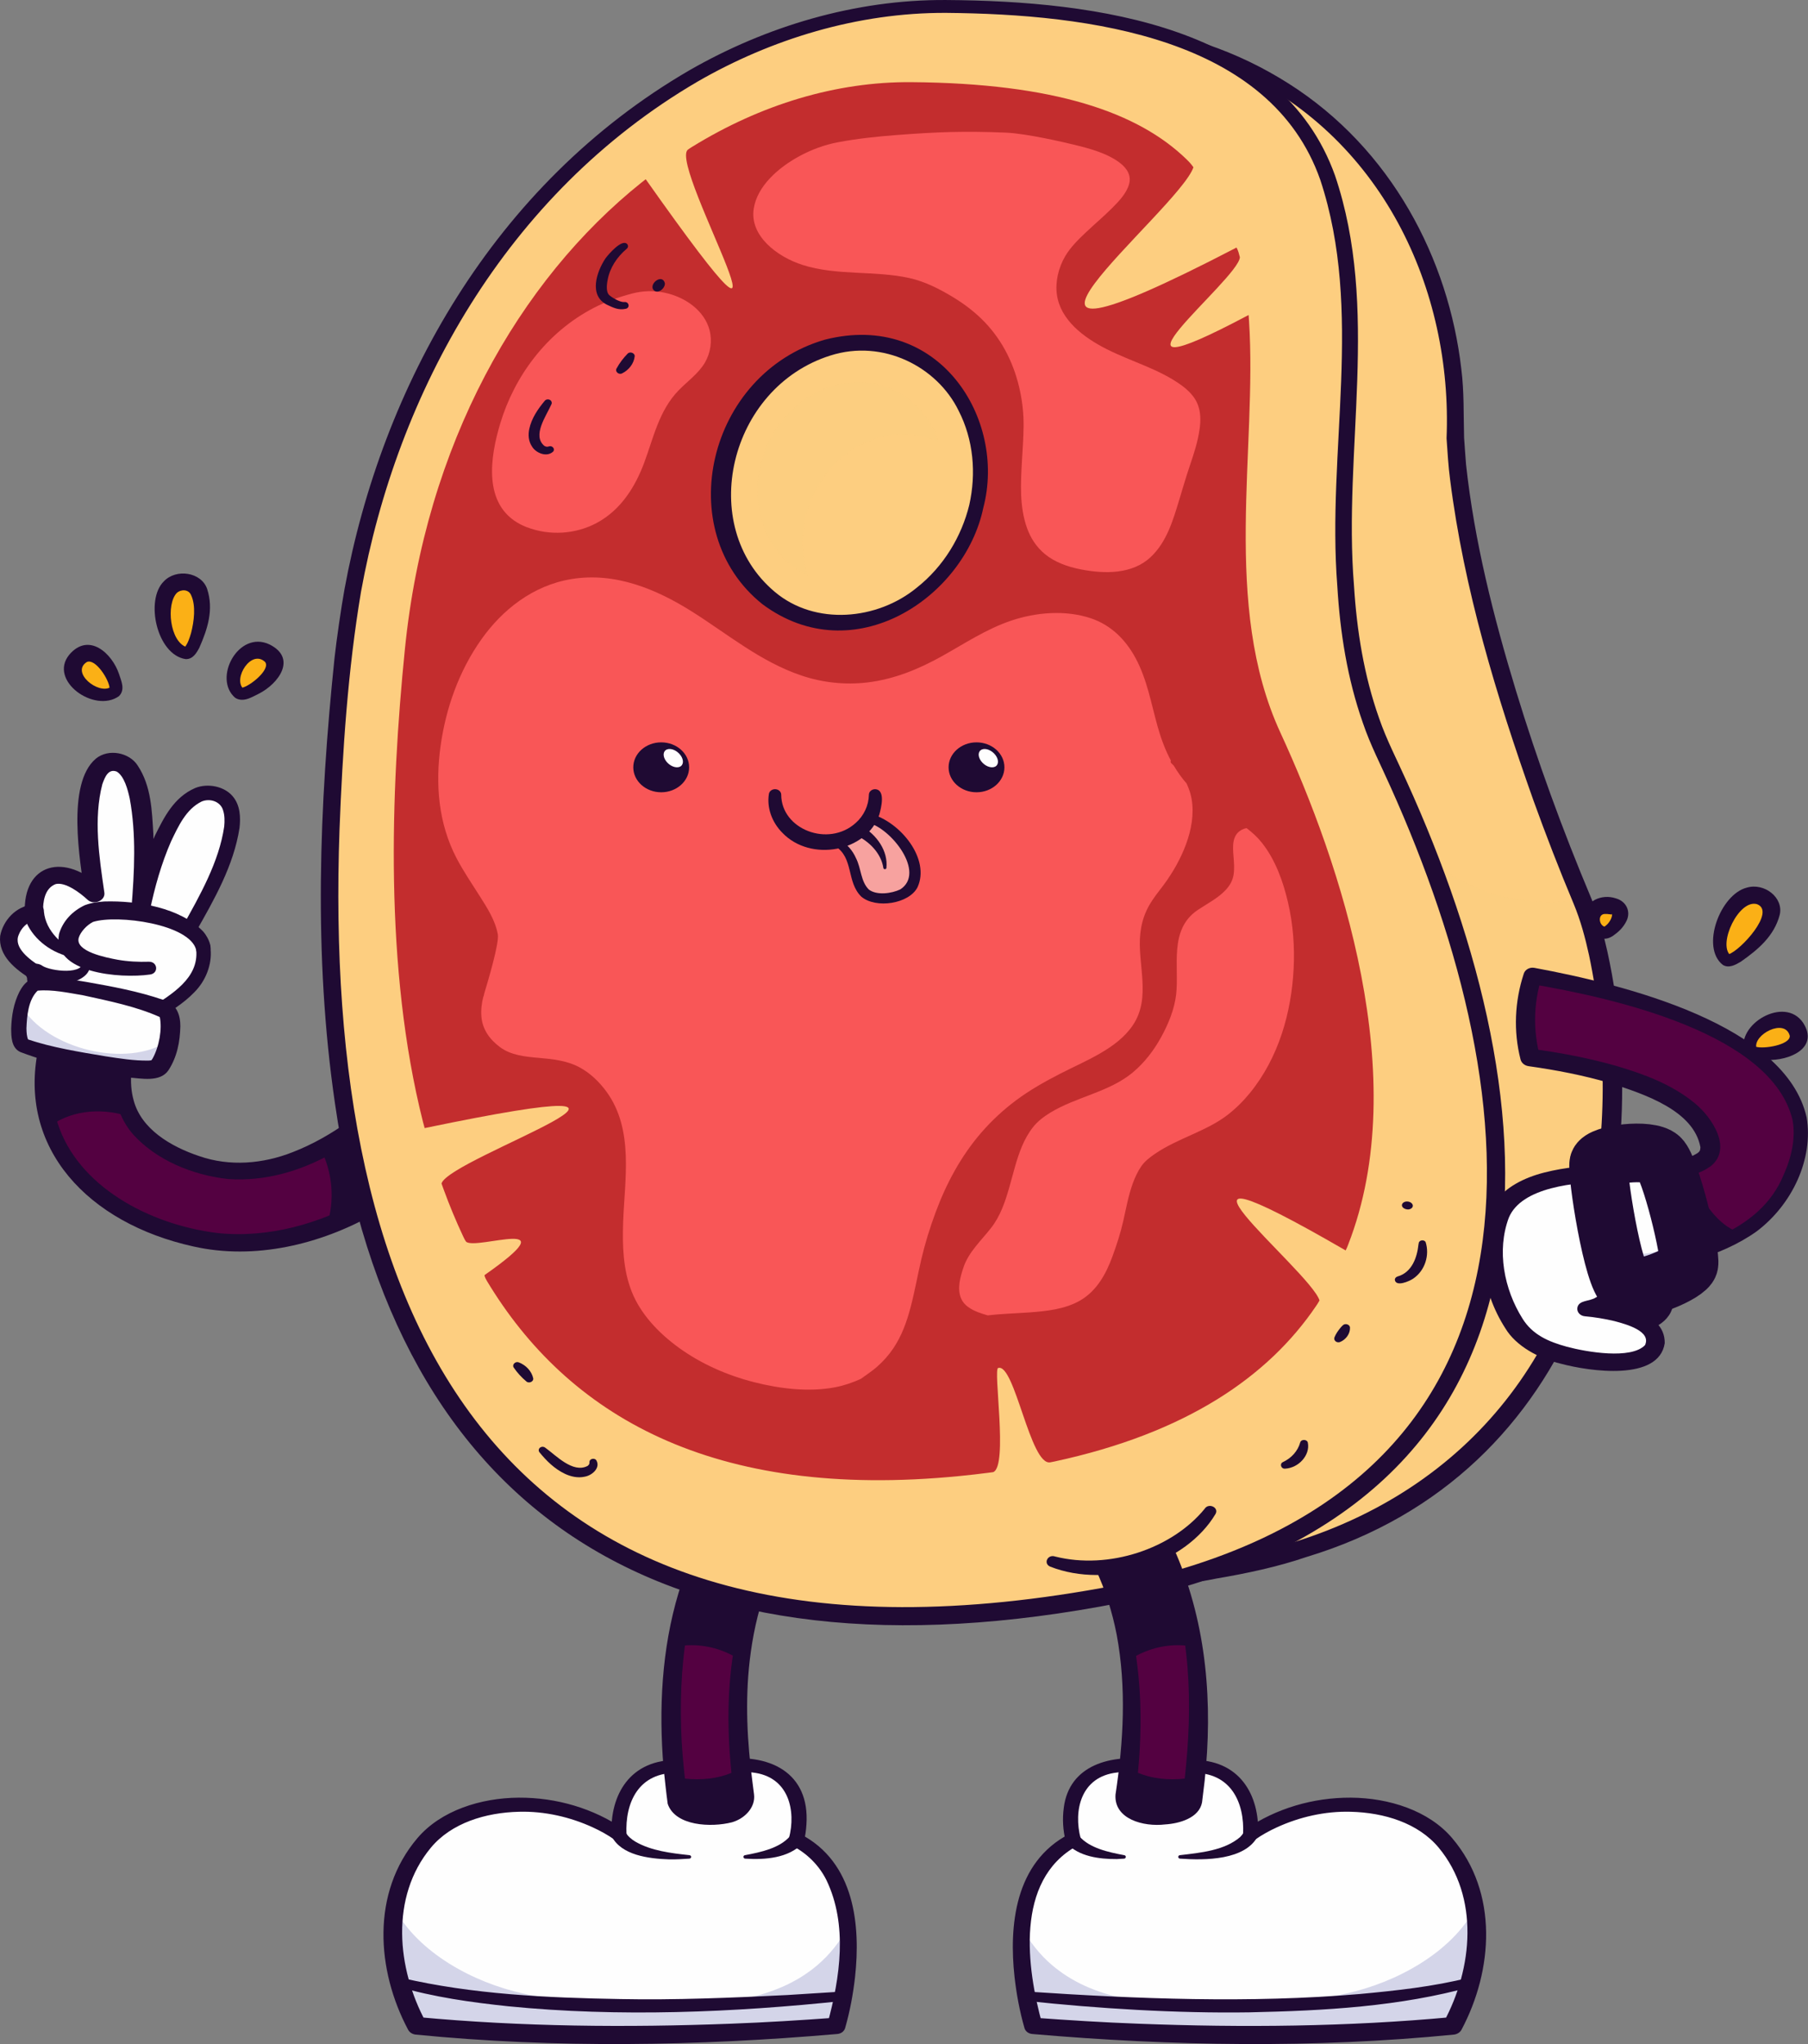 <svg width="115" height="130" viewBox="0 0 115 130" fill="none" xmlns="http://www.w3.org/2000/svg">
<rect x="0" y="0" width="115" height="130" fill="#808080" stroke="none"/>
<g id="OBJECTS">
<g id="Group">
<g id="Group_2">
<path id="Vector" d="M43.147 112.343C43.147 112.343 39.205 111.981 39.367 116.663C39.367 116.663 35.486 113.723 30.226 115.181C24.965 116.639 23.542 123.388 26.514 128.842C26.514 128.842 37.746 130.145 53.188 128.842C53.188 128.842 56.05 119.768 50.651 117.017C50.651 117.017 52.216 111.469 45.683 112.336L43.147 112.343Z" fill="#FEFEFE"/>
<path id="Vector_2" d="M51.988 124.983C49.742 126.894 46.762 127.392 43.775 127.528C40.332 127.685 36.678 127.528 33.33 126.797C30.028 126.076 26.604 124.158 25.105 121.396C24.742 123.75 25.194 126.423 26.512 128.842C26.512 128.842 37.745 130.145 53.186 128.842C53.186 128.842 54.165 125.731 53.894 122.6C53.428 123.485 52.794 124.298 51.988 124.983Z" fill="#D4D5E9"/>
<g id="Group_3">
<g id="Group_4">
<path id="Vector_3" d="M43.13 112.752C40.581 112.683 39.752 114.69 39.849 116.654C39.856 117.004 39.361 117.209 39.066 116.987C38.674 116.711 38.191 116.44 37.713 116.222C36.268 115.558 34.636 115.181 33.011 115.226C30.88 115.277 28.714 115.94 27.41 117.506C24.801 120.647 25.244 125.2 27.083 128.596L26.601 128.286C33.188 128.9 39.881 128.959 46.502 128.705C48.718 128.623 50.929 128.485 53.14 128.323L52.634 128.701C53.436 125.772 53.933 122.405 52.562 119.564C52.106 118.652 51.359 117.894 50.415 117.395C50.225 117.295 50.137 117.098 50.182 116.916C50.641 115.179 50.197 112.981 47.856 112.727C47.165 112.616 46.421 112.666 45.691 112.751L43.13 112.752ZM43.176 111.934L45.688 111.922L45.621 111.926C48.995 111.404 51.523 112.77 51.293 116.045C51.269 116.408 51.226 116.747 51.13 117.123L50.898 116.638C54.398 118.438 54.738 122.516 54.387 125.733C54.262 126.829 54.067 127.895 53.755 128.983C53.693 129.199 53.484 129.346 53.249 129.36C44.337 130.13 35.354 130.277 26.44 129.398C26.222 129.374 26.044 129.252 25.957 129.087C23.946 125.31 23.596 120.371 26.552 116.901C28.048 115.141 30.587 114.345 32.992 114.329C35.402 114.315 37.768 115.02 39.681 116.338L38.898 116.676C38.786 114.194 40.045 111.848 43.176 111.934Z" fill="#1F0A33"/>
</g>
</g>
<g id="Group_5">
<path id="Vector_4" d="M50.423 94.032C49.935 93.6 48.416 93.241 47.812 93.885C45.062 96.819 41.451 103.016 43.105 114.563C43.135 114.776 43.483 115.48 45.394 115.48C47.305 115.48 47.369 114.372 47.347 114.221C45.8 103.686 48.983 98.486 51.083 96.285C51.387 95.967 51.432 94.926 50.423 94.032Z" fill="#540141"/>
</g>
<g id="Group_6">
<path id="Vector_5" d="M43.988 104.633C43.639 104.633 43.298 104.666 42.969 104.727C43.752 99.251 45.966 95.841 47.799 93.886C48.404 93.241 49.922 93.6 50.41 94.032C51.42 94.926 51.375 95.967 51.07 96.286C49.649 97.775 47.734 100.642 47.122 105.603C46.234 105 45.141 104.633 43.988 104.633Z" fill="#1F0A33"/>
</g>
<g id="Group_7">
<path id="Vector_6" d="M46.804 97.308C46.369 97.201 45.9 97.159 45.422 97.17C46.193 95.788 47.032 94.708 47.804 93.885C48.408 93.241 49.926 93.6 50.415 94.032C51.424 94.926 51.379 95.967 51.075 96.286C50.52 96.868 49.889 97.662 49.29 98.706C48.696 98.066 47.877 97.572 46.804 97.308Z" fill="#1F0A33"/>
</g>
<g id="Group_8">
<path id="Vector_7" d="M47.114 112.461C46.372 112.895 45.446 113.161 44.328 113.161C43.809 113.161 43.336 113.099 42.898 112.996C42.953 113.508 43.015 114.028 43.091 114.563C43.122 114.776 43.47 115.48 45.381 115.48C47.291 115.48 47.356 114.372 47.333 114.221C47.245 113.616 47.173 113.031 47.114 112.461Z" fill="#1F0A33"/>
</g>
<g id="Group_9">
<g id="Group_10">
<path id="Vector_8" d="M50.09 94.323C49.644 93.998 48.614 93.75 48.155 94.161C47.296 95.099 46.561 96.125 45.949 97.209C43.621 101.372 43.126 106.157 43.358 110.756C43.425 111.903 43.576 113.336 43.733 114.469C44.154 115.028 46.655 115.162 46.705 114.269C46.312 111.367 46.174 108.432 46.581 105.516C47.044 102.218 48.153 98.845 50.533 96.214L50.677 96.056L50.713 96.016L50.718 96.008C50.973 95.462 50.569 94.748 50.09 94.323ZM50.735 93.742C51.501 94.42 52.137 95.627 51.427 96.56C51.287 96.721 51.134 96.879 51 97.042C48.945 99.518 48.038 102.584 47.684 105.627C47.39 108.187 47.522 110.792 47.863 113.351L47.961 114.122C48.065 114.955 47.359 115.671 46.552 115.897C45.239 116.232 42.949 116.142 42.47 114.721C42.364 113.942 42.286 113.175 42.203 112.396C41.898 108.695 42.081 104.903 43.16 101.302C43.969 98.592 45.301 95.968 47.294 93.781C48.106 92.768 49.785 93.028 50.735 93.742Z" fill="#1F0A33"/>
</g>
</g>
<g id="Group_11">
<path id="Vector_9" d="M39.813 116.552C39.901 116.756 40.171 116.987 40.42 117.13C41.417 117.708 42.676 117.86 43.847 117.986C43.918 117.991 43.97 118.047 43.962 118.11C43.954 118.164 43.906 118.204 43.847 118.208C43.467 118.235 42.952 118.264 42.576 118.255C41.257 118.21 39.514 117.996 38.9 116.774C38.748 116.236 39.639 116.018 39.813 116.552Z" fill="#1F0A33"/>
</g>
<g id="Group_12">
<path id="Vector_10" d="M51.04 117.243C50.163 118.17 48.666 118.292 47.403 118.208C47.258 118.202 47.248 118.002 47.392 117.986C48.409 117.795 49.582 117.542 50.24 116.791C50.58 116.327 51.363 116.767 51.04 117.243Z" fill="#1F0A33"/>
</g>
<g id="Group_13">
<path id="Vector_11" d="M25.514 125.783C30.037 126.84 34.802 127.059 39.469 127.138C42.873 127.209 46.651 127.054 50.071 126.882L53.603 126.659C53.789 126.644 53.954 126.768 53.967 126.934C53.979 127.094 53.848 127.233 53.671 127.251C46.646 127.997 39.366 128.296 32.329 127.597C29.958 127.346 27.612 127.019 25.292 126.343C25.117 126.292 25.022 126.125 25.079 125.969C25.138 125.807 25.337 125.724 25.514 125.783Z" fill="#1F0A33"/>
</g>
</g>
<g id="Group_14">
<g id="Group_15">
<g id="Group_16">
<path id="Vector_12" d="M3.643 64.459C3.44 64.879 1.709 68.677 3.552 72.584C4.763 75.155 7.176 77.072 10.724 78.284C21.746 82.047 30.807 70.67 31.231 70.154C31.231 70.154 32.23 69.243 30.164 67.833C28.099 66.423 27.136 67.462 27.136 67.462C27.055 67.56 19.946 76.569 12.537 74.039C10.351 73.293 8.909 72.22 8.25 70.851C7.207 68.684 8.304 66.273 8.315 66.249L3.643 64.459Z" fill="#540141"/>
</g>
<g id="Group_17">
<path id="Vector_13" d="M30.174 67.834C28.108 66.424 27.145 67.462 27.145 67.462C27.094 67.524 24.301 71.061 20.406 73.092C21.166 74.6 21.301 76.334 20.787 77.988C26.805 75.707 30.957 70.499 31.24 70.154C31.24 70.154 32.239 69.244 30.174 67.834Z" fill="#1F0A33"/>
</g>
<g id="Group_18">
<path id="Vector_14" d="M8.26 70.851C8.296 70.926 8.344 70.997 8.385 71.07C6.687 70.458 4.704 70.521 3.18 71.613C2.004 68.069 3.466 64.844 3.652 64.459L8.324 66.249C8.314 66.273 7.217 68.684 8.26 70.851Z" fill="#1F0A33"/>
</g>
<g id="Group_19">
<g id="Group_20">
<g id="Group_21">
<path id="Vector_15" d="M3.813 64.839C3.863 64.842 3.92 64.825 3.959 64.796C3.998 64.774 4.027 64.704 4.005 64.751L3.949 64.885C3.129 66.972 2.94 69.315 3.668 71.44C4.942 75.414 9.436 77.882 13.836 78.42C17.087 78.759 20.334 77.821 23.07 76.278C26.075 74.593 28.648 72.281 30.769 69.748C31.097 69.019 29.566 68.088 28.861 67.801C28.442 67.643 27.905 67.579 27.603 67.857C27.153 68.403 26.682 68.914 26.188 69.414C23.219 72.35 19.262 75.287 14.543 74.989C12.234 74.739 9.954 73.785 8.465 72.145C6.967 70.419 7.02 68.046 7.85 66.076L8.117 66.662C6.674 66.1 5.278 65.488 3.813 64.839ZM3.474 64.079C5.124 64.623 6.842 65.205 8.514 65.835C8.758 65.927 8.878 66.173 8.792 66.394C8.344 67.513 8.179 68.832 8.5 69.976C8.977 71.788 10.822 72.91 12.683 73.531C14.611 74.199 16.722 74.024 18.615 73.276C21.163 72.288 23.357 70.564 25.237 68.666C25.706 68.189 26.16 67.692 26.573 67.187C26.775 66.934 27.005 66.816 27.24 66.709C28.773 66.118 30.313 67.074 31.344 68.016C32.165 68.736 32.365 69.888 31.754 70.497C29.553 73.15 26.878 75.481 23.739 77.243C20.383 79.13 16.217 80.161 12.294 79.272C5.604 77.791 1.115 73.03 2.433 66.709C2.59 65.938 2.827 65.174 3.153 64.447C3.182 64.368 3.345 64.132 3.474 64.079Z" fill="#1F0A33"/>
</g>
</g>
</g>
</g>
<g id="Group_22">
<path id="Vector_16" d="M12.942 60.391C12.906 59.895 12.547 59.485 12.006 59.152C13.622 56.398 16.161 51.398 13.85 50.541C10.63 49.347 9.136 57.145 9.136 57.145C9.136 57.145 10.014 48.464 7.237 48.449C4.459 48.434 6.02 56.833 6.02 56.833C6.02 56.833 4.356 55.208 3.175 55.778C1.995 56.348 2.161 58.042 2.161 58.042C2.161 58.042 1.078 58.087 0.619 59.39C0.161 60.694 2.289 61.876 2.289 61.876C2.117 62.566 2.644 63.187 2.644 63.187L9.731 64.322L9.747 64.512C11.13 63.584 13.099 62.578 12.942 60.391Z" fill="#FEFEFE"/>
<g id="Group_23">
<path id="Vector_17" d="M12.482 60.417C12.463 60.075 12.162 59.747 11.741 59.493C11.544 59.374 11.483 59.142 11.593 58.959C12.728 56.929 13.93 54.815 14.261 52.567C14.296 52.211 14.29 51.855 14.198 51.563C14.052 50.988 13.378 50.75 12.835 50.971C11.828 51.458 11.339 52.559 10.881 53.509C10.268 54.913 9.84 56.425 9.532 57.914C9.386 58.569 8.299 58.429 8.361 57.769C8.547 55.46 8.675 53.068 8.251 50.786C8.128 50.221 7.907 49.369 7.428 49.073C6.894 48.868 6.674 49.409 6.508 49.879C5.94 52.075 6.308 54.503 6.634 56.742C6.736 57.277 5.957 57.605 5.556 57.211C5.095 56.785 4.177 56.085 3.546 56.225C2.827 56.495 2.727 57.371 2.738 57.997L2.185 58.562C1.717 58.63 1.347 59.037 1.19 59.454C0.839 60.273 1.895 61.038 2.58 61.478C2.99 61.713 2.697 62.094 2.824 62.441C2.861 62.592 2.968 62.789 3.057 62.906L2.733 62.729L6.271 63.322L9.812 63.902C10.031 63.936 10.189 64.1 10.204 64.29L10.219 64.48L9.458 64.171C10.962 63.218 12.647 62.209 12.482 60.417ZM13.396 60.365C13.49 61.337 13.091 62.372 12.369 63.098C11.668 63.834 10.794 64.338 10.03 64.853C9.742 65.058 9.286 64.871 9.268 64.546C9.269 64.547 9.251 64.354 9.252 64.354L9.644 64.742C7.874 64.459 4.315 63.915 2.543 63.645C2.232 63.6 2.096 63.289 1.972 63.087C1.757 62.681 1.657 62.238 1.764 61.773L2.003 62.282C0.976 61.657 -0.121 60.781 0.011 59.523C0.19 58.567 0.986 57.625 2.131 57.523L1.578 58.088C1.443 54.887 4.134 54.189 6.478 56.456L5.4 56.925C5.086 54.775 4.209 49.846 6.096 48.25C6.906 47.584 8.237 47.865 8.756 48.685C9.629 49.997 9.663 51.579 9.754 53.037C9.809 54.663 9.712 56.261 9.537 57.876L8.366 57.73C8.721 56.157 9.178 54.635 9.858 53.138C10.422 52.012 11.045 50.707 12.42 50.115C13.222 49.793 14.275 50.009 14.805 50.647C15.292 51.223 15.308 52.008 15.235 52.652C14.865 55.059 13.617 57.225 12.413 59.344L12.266 58.811C12.834 59.155 13.358 59.7 13.396 60.365Z" fill="#1F0A33"/>
</g>
<g id="Group_24">
<path id="Vector_18" d="M12.479 60.417C12.08 58.767 7.462 58.148 5.92 58.632C5.513 58.837 5.114 59.275 5.005 59.651C4.781 60.517 6.743 60.901 7.477 61.037C8.125 61.153 8.825 61.186 9.465 61.165C10.03 61.151 10.109 61.893 9.554 61.977C7.637 62.256 3.285 61.885 3.754 59.402C3.997 58.582 4.594 57.947 5.397 57.568C5.853 57.4 6.245 57.363 6.636 57.333C8.767 57.27 11.48 57.732 12.932 59.252C13.248 59.6 13.792 60.684 12.942 60.781C12.703 60.785 12.505 60.624 12.479 60.417Z" fill="#1F0A33"/>
</g>
<path id="Vector_19" d="M2.134 62.665C1.206 63.215 0.951 66.002 1.41 66.434C1.869 66.866 9.388 68.508 10.038 67.898C10.687 67.287 11.162 64.843 10.573 64.297C9.984 63.751 2.993 62.155 2.134 62.665Z" fill="#FEFEFE"/>
<path id="Vector_20" d="M1.375 63.99C1.115 64.978 1.124 66.164 1.41 66.434C1.869 66.867 9.387 68.509 10.037 67.898C10.348 67.606 10.618 66.894 10.751 66.172C8.072 68.005 2.94 66.691 1.375 63.99Z" fill="#D4D5E9"/>
<g id="Group_25">
<path id="Vector_21" d="M2.394 63.005C1.791 63.59 1.713 64.625 1.682 65.406C1.688 65.671 1.702 65.92 1.795 66.128C1.801 66.143 1.8 66.122 1.796 66.124C1.792 66.123 1.786 66.121 1.771 66.103C3.27 66.614 5.084 66.909 6.719 67.181C7.62 67.318 8.529 67.467 9.435 67.451C9.541 67.453 9.669 67.421 9.674 67.428C9.635 67.438 9.59 67.475 9.576 67.496C9.615 67.457 9.675 67.37 9.706 67.322C10.129 66.562 10.323 65.428 10.163 64.683C8.674 64.012 6.927 63.66 5.297 63.302C4.351 63.144 3.323 62.917 2.394 63.005ZM1.889 62.323C2.209 62.149 2.61 62.15 2.964 62.153C3.821 62.181 4.658 62.311 5.49 62.45C7.158 62.745 8.778 63.041 10.385 63.591C11.263 63.833 11.473 64.588 11.471 65.269C11.448 66.249 11.269 67.215 10.714 68.069C10.179 68.852 8.988 68.583 8.152 68.525C5.804 68.194 3.489 67.743 1.294 66.908C0.703 66.638 0.716 65.889 0.711 65.404C0.737 64.601 0.864 63.819 1.235 63.076C1.379 62.823 1.527 62.551 1.889 62.323Z" fill="#1F0A33"/>
</g>
<g id="Group_26">
<path id="Vector_22" d="M2.795 57.986C2.911 59.212 3.957 60.186 5.174 60.695C5.257 60.734 5.29 60.826 5.246 60.901C5.21 60.963 5.133 60.994 5.059 60.98C4.669 60.913 4.272 60.837 3.905 60.687C2.697 60.235 1.716 59.23 1.491 58.053C1.373 57.204 2.802 57.128 2.795 57.986Z" fill="#1F0A33"/>
</g>
<g id="Group_27">
<path id="Vector_23" d="M2.694 61.423C3.202 61.765 5.454 62.048 5.271 61.061C5.254 60.974 5.321 60.891 5.419 60.88C5.494 60.872 5.563 60.908 5.595 60.965C5.679 61.118 5.742 61.304 5.717 61.512C5.625 62.119 4.866 62.424 4.317 62.545C3.476 62.688 2.666 62.766 1.878 62.33C1.221 61.84 2.018 60.954 2.694 61.423Z" fill="#1F0A33"/>
</g>
</g>
</g>
<g id="Group_28">
<path id="Vector_24" d="M74.748 2.633C88.109 6.198 92.676 18.213 92.551 26.363C92.431 34.212 96.547 47.575 100.676 57.336C103.712 64.515 107.01 95.578 76.325 99.992C45.639 104.407 74.748 2.633 74.748 2.633Z" fill="#FDCE80"/>
<path id="Vector_25" opacity="0.5" d="M100.676 57.336C100.661 57.301 100.646 57.264 100.631 57.228C98.922 57.473 97.132 57.4 95.62 57.028C93.049 56.395 89.988 54.532 88.78 52.327C88.334 51.511 87.888 50.693 87.448 49.872H64.477C60.581 75.796 60.345 102.291 76.325 99.992C107.01 95.578 103.712 64.515 100.676 57.336Z" fill="#FDCE80"/>
<g id="Group_29">
<g id="Group_30">
<path id="Vector_26" d="M74.514 2.277C75.212 2.345 76.131 2.579 76.743 2.816C78.6 3.441 80.359 4.293 81.975 5.321C88.501 9.466 92.142 16.469 92.948 23.464C93.133 24.901 93.086 26.4 93.125 27.834C93.149 28.267 93.221 29.114 93.25 29.545C93.778 34.412 94.991 39.215 96.426 43.934C97.783 48.389 99.388 52.788 101.205 57.109C101.68 58.242 101.99 59.392 102.246 60.546C105.466 75.289 100.676 93.722 83.084 99.028C81.29 99.644 79.246 100.078 77.355 100.396C72.075 101.518 67.855 99.57 65.399 95.314C61.448 88.142 61.575 78.979 61.729 71.146C62.81 49.094 67.71 27.344 73.355 5.911L73.82 4.221L74.056 3.377L74.175 2.954C74.228 2.718 74.35 2.454 74.514 2.277ZM74.965 2.989C75.024 3.033 75.068 3.029 75.1 3.025C75.103 3.02 75.101 3.025 75.095 3.049L75.066 3.154L74.95 3.575C73.827 7.716 72.704 12.116 71.713 16.274C68.5 29.856 65.707 43.55 64.045 57.353C63.014 66.512 62.272 75.821 63.485 84.978C64.436 91.755 67.275 101.424 77.12 99.262C90.051 97.301 98.505 89.199 100.986 77.817C102.239 72.223 102.252 66.367 101.074 60.755C100.83 59.637 100.53 58.525 100.096 57.484C99.18 55.306 98.331 53.107 97.532 50.894C95.171 44.239 93.115 37.462 92.236 30.505C92.128 29.729 92.063 28.654 92.01 27.873C92.398 18.513 87.986 8.537 78.156 4.268C77.579 4.031 77.006 3.784 76.409 3.589L75.599 3.311C75.391 3.234 75.2 3.119 74.965 2.989Z" fill="#1F0A33"/>
</g>
</g>
<path id="Vector_27" d="M60.166 0.409C42.398 0.277 24.409 16.875 21.808 41.948C19.208 67.021 20.051 106.663 63.844 102.469C106.313 98.401 95.831 64.217 88.112 48.038C78.943 28.819 100.102 0.707 60.166 0.409Z" fill="#FDCE80"/>
<g id="Group_31">
<path id="Vector_28" d="M60.162 0.819C54.553 0.797 49.059 2.485 44.372 5.189C32.133 12.341 25.244 25.015 22.961 37.646C22.128 42.607 21.788 47.747 21.596 52.75C20.497 83.455 31.049 108.473 71.009 100.82C100.125 94.858 97.431 70.015 88.456 50.065C87.857 48.712 87.16 47.374 86.687 45.975C85.694 43.153 85.238 40.218 85.063 37.299C84.38 28.643 86.751 19.823 83.978 11.438C80.809 2.408 69.37 0.898 60.162 0.819ZM60.169 0.001C69.85 0.059 81.53 1.705 84.914 11.158C87.782 19.637 85.419 28.637 86.122 37.245C86.301 40.112 86.758 42.968 87.721 45.683C88.194 47.062 88.877 48.358 89.474 49.699C98.846 70.293 101.195 95.7 71.301 101.928C42.304 107.605 25.075 96.345 21.305 70.169C19.931 60.762 20.303 51.251 21.279 41.838C21.397 40.752 21.712 38.57 21.909 37.493C24.267 24.628 31.353 11.728 43.856 4.468C48.7 1.688 54.38 -0.037 60.169 0.001Z" fill="#1F0A33"/>
</g>
<path id="Vector_29" d="M57.969 5.225C53.194 5.188 48.399 6.64 44.015 9.344C43.924 9.4 43.833 9.458 43.744 9.525C42.511 10.606 52.474 27.54 41.072 11.4C40.984 11.466 40.897 11.534 40.811 11.603C33.026 17.821 27.062 28.238 25.752 41.305C24.845 50.347 24.437 61.571 26.902 71.344C26.936 71.478 26.97 71.612 27.01 71.745C46.737 67.652 28.556 73.61 28.083 75.27C28.129 75.398 28.174 75.525 28.22 75.652C28.591 76.666 29.001 77.656 29.453 78.618C29.511 78.741 29.569 78.863 29.649 78.973C30.3 79.536 36.37 77.211 30.813 81.1C30.84 81.239 30.904 81.356 30.973 81.471C36.086 89.96 45.233 95.44 61.058 93.872C61.677 93.811 62.283 93.742 62.876 93.665C62.975 93.652 63.073 93.639 63.171 93.626C64.142 93.26 63.146 87.001 63.495 87.001C64.542 86.689 65.538 93.26 66.81 93.001C66.901 92.986 66.99 92.967 67.078 92.948C75.444 91.146 80.665 87.559 83.713 83.056C83.789 82.944 83.863 82.831 83.929 82.706C83.331 80.784 71.4 71.313 85.593 79.527C85.652 79.41 85.701 79.287 85.749 79.164C89.884 68.576 85.26 54.873 81.441 46.595C77.694 38.474 79.977 28.525 79.446 20.418C79.438 20.29 79.429 20.161 79.419 20.034C68.611 25.768 78.796 17.78 78.864 16.36C78.838 16.252 78.81 16.145 78.777 16.041C78.743 15.938 78.703 15.838 78.651 15.744C59.224 25.829 74.958 13.414 75.91 10.64C75.789 10.459 75.638 10.296 75.476 10.138C72.398 7.145 67.074 5.295 57.969 5.225Z" fill="#C32D2E"/>
<path id="Vector_30" d="M51.059 16.853C53.235 17.546 55.617 17.193 57.84 17.683C58.83 17.902 59.764 18.381 60.604 18.889C61.347 19.338 62.033 19.863 62.619 20.471C63.825 21.723 64.543 23.265 64.882 24.879C65.041 25.632 65.117 26.384 65.106 27.149C65.097 27.877 65.043 28.605 65.002 29.331C64.923 30.737 64.838 32.219 65.323 33.578C65.544 34.197 65.906 34.773 66.439 35.219C67.079 35.755 67.899 36.046 68.744 36.212C70.281 36.513 72.017 36.523 73.181 35.438C74.21 34.481 74.613 33.079 74.993 31.835C75.215 31.109 75.422 30.38 75.666 29.66C75.928 28.891 76.186 28.108 76.299 27.309C76.376 26.766 76.383 26.202 76.168 25.682C75.97 25.203 75.58 24.819 75.144 24.501C73.741 23.478 71.97 23 70.412 22.215C68.919 21.463 67.451 20.351 67.226 18.739C67.112 17.919 67.324 17.03 67.75 16.3C68.086 15.726 68.588 15.232 69.084 14.765C69.639 14.242 70.226 13.746 70.762 13.208C71.194 12.775 71.657 12.283 71.818 11.707C71.968 11.167 71.688 10.706 71.233 10.359C70.42 9.738 69.298 9.443 68.286 9.197C67.764 9.071 65.324 8.49 63.957 8.434C61.33 8.328 59.656 8.388 57.04 8.587C55.794 8.682 54.536 8.814 53.311 9.045C52.44 9.208 51.607 9.518 50.848 9.931C49.513 10.656 48.161 11.829 47.94 13.281C47.68 14.995 49.413 16.328 51.059 16.853Z" fill="#F95657"/>
<path id="Vector_31" d="M33.102 33.348C33.207 33.398 33.311 33.451 33.42 33.495C33.448 33.506 33.478 33.517 33.506 33.528C34.954 34.085 36.606 33.983 37.958 33.257C39.517 32.418 40.416 30.927 40.976 29.427C41.565 27.85 41.915 26.103 43.175 24.815C43.739 24.239 44.433 23.75 44.837 23.061C45.2 22.441 45.309 21.673 45.13 20.991C44.808 19.762 43.598 18.889 42.259 18.612C41.576 18.471 40.87 18.491 40.199 18.67C39.355 18.894 38.548 19.177 37.783 19.572C34.754 21.138 32.721 23.944 31.823 26.919C31.186 29.029 30.681 32.092 33.102 33.348Z" fill="#F95657"/>
<path id="Vector_32" d="M80.275 53.613C79.994 53.255 79.658 52.948 79.293 52.669C79.233 52.678 79.173 52.693 79.112 52.716C78.336 53.008 78.409 53.829 78.458 54.451C78.489 54.843 78.526 55.238 78.464 55.629C78.404 56.002 78.234 56.306 77.967 56.594C77.466 57.134 76.793 57.462 76.176 57.879C74.336 59.125 75.011 61.463 74.811 63.235C74.704 64.186 74.318 65.124 73.847 65.977C73.391 66.803 72.796 67.589 72.038 68.218C70.546 69.457 68.443 69.758 66.791 70.772C66.386 71.021 65.997 71.317 65.712 71.678C65.417 72.053 65.188 72.467 65.007 72.895C64.644 73.754 64.445 74.66 64.188 75.547C63.935 76.423 63.631 77.336 63.046 78.086C62.422 78.887 61.614 79.625 61.292 80.58C61.082 81.203 60.861 81.955 61.136 82.591C61.323 83.023 61.758 83.281 62.216 83.458C62.415 83.534 62.62 83.598 62.827 83.658C63.7 83.552 64.588 83.533 65.48 83.468C66.586 83.387 67.759 83.26 68.71 82.707C69.788 82.078 70.364 80.98 70.753 79.922C71.024 79.184 71.27 78.43 71.443 77.668C71.63 76.851 71.771 76.021 72.065 75.227C72.199 74.864 72.366 74.506 72.589 74.179C72.808 73.858 73.133 73.609 73.465 73.381C74.205 72.873 75.052 72.508 75.881 72.131C76.657 71.778 77.428 71.415 78.089 70.901C78.616 70.49 79.088 70.022 79.5 69.516C81.337 67.262 82.14 64.382 82.282 61.629C82.355 60.212 82.25 58.782 81.925 57.392C81.621 56.089 81.14 54.712 80.275 53.613Z" fill="#F95657"/>
<path id="Vector_33" d="M55.792 86.919C56.185 86.573 56.527 86.186 56.813 85.764C57.358 84.958 57.679 84.055 57.919 83.143C58.185 82.132 58.364 81.105 58.602 80.089C58.838 79.079 59.149 78.076 59.513 77.098C60.186 75.288 61.108 73.544 62.418 72.031C63.069 71.28 63.808 70.592 64.624 69.982C65.496 69.33 66.448 68.793 67.431 68.288C69.058 67.452 71.037 66.709 72.049 65.213C73.259 63.427 72.32 61.308 72.531 59.366C72.584 58.878 72.704 58.399 72.91 57.944C73.134 57.45 73.446 57.018 73.786 56.583C74.406 55.792 74.933 54.934 75.308 54.027C75.685 53.117 75.921 52.142 75.84 51.168C75.801 50.697 75.674 50.246 75.471 49.824C75.159 49.469 74.893 49.09 74.66 48.695C74.61 48.645 74.562 48.593 74.509 48.545C74.45 48.492 74.447 48.427 74.476 48.375C74.11 47.685 73.841 46.951 73.63 46.2C73.216 44.728 72.969 43.227 72.225 41.846C71.624 40.733 70.708 39.765 69.386 39.322C67.779 38.783 65.909 38.936 64.329 39.468C62.712 40.011 61.319 40.954 59.862 41.761C58.414 42.563 56.872 43.2 55.169 43.403C53.756 43.571 52.329 43.416 50.995 42.969C48.355 42.084 46.267 40.31 43.994 38.883C41.764 37.482 39.144 36.369 36.35 36.828C33.875 37.234 31.938 38.804 30.624 40.655C29.182 42.687 28.35 45.076 28.022 47.456C27.689 49.87 27.877 52.357 29.042 54.585C29.473 55.408 30.003 56.184 30.503 56.974C30.992 57.745 31.505 58.537 31.664 59.425C31.762 59.967 31.063 62.319 30.795 63.208C30.789 63.246 30.778 63.283 30.773 63.321C30.769 63.349 30.757 63.372 30.742 63.392C30.634 63.812 30.584 64.238 30.621 64.667C30.689 65.458 31.132 66.099 31.806 66.598C32.512 67.12 33.401 67.204 34.28 67.28C35.164 67.356 36.059 67.456 36.838 67.868C37.542 68.24 38.133 68.822 38.576 69.43C40.348 71.863 39.722 75.052 39.634 77.781C39.587 79.242 39.631 80.743 40.177 82.136C40.738 83.565 41.887 84.779 43.19 85.722C44.591 86.735 46.246 87.47 47.977 87.909C49.6 88.321 51.462 88.551 53.132 88.226C53.703 88.116 54.239 87.929 54.75 87.697C55.103 87.442 55.468 87.203 55.792 86.919Z" fill="#F95657"/>
<path id="Vector_34" d="M62.095 32.206C63.237 27.359 60.587 22.756 56.174 21.924C51.762 21.093 47.258 24.349 46.116 29.196C44.973 34.043 47.624 38.646 52.036 39.477C56.449 40.309 60.952 37.053 62.095 32.206Z" fill="#FDCE80"/>
<g id="Group_32">
<path id="Vector_35" d="M62.546 32.289C61.353 38.008 54.292 42.736 48.498 38.428C42.656 33.764 45.012 23.764 52.463 21.604C59.711 19.754 64.035 26.626 62.546 32.289ZM61.65 32.121C62.103 30.109 61.922 27.966 60.973 26.118C59.606 23.315 56.156 21.549 52.821 22.61C46.359 24.643 44.282 33.447 49.278 37.639C51.85 39.812 55.806 39.443 58.321 37.369C60.024 36.021 61.157 34.125 61.65 32.121Z" fill="#1F0A33"/>
</g>
<path id="Vector_36" opacity="0.5" d="M51.233 32.911C52.053 29.434 55.284 27.099 58.449 27.695C58.89 27.778 59.303 27.919 59.691 28.1C59.06 26.22 57.572 24.779 55.586 24.405C52.42 23.808 49.19 26.144 48.37 29.621C47.664 32.613 48.978 35.471 51.376 36.591C51.002 35.476 50.928 34.206 51.233 32.911Z" fill="#FDCE80"/>
<g id="Group_33">
<g id="Group_34">
<g id="Group_35">
<path id="Vector_37" d="M53.078 53.51C55.249 54.582 53.552 57.489 56.628 57.092C59.703 56.695 57.723 52.698 55.296 52.039C55.296 52.039 54.21 53.227 53.078 53.51Z" fill="#F7A29F"/>
<g id="Group_36">
<path id="Vector_38" d="M53.34 53.538C53.419 53.507 53.431 53.425 53.423 53.42C53.891 53.685 54.242 54.115 54.44 54.565C54.795 55.259 54.734 56.05 55.269 56.579C55.781 56.958 56.71 56.828 57.266 56.564C58.89 55.502 56.7 52.68 55.203 52.319L55.551 52.225C54.955 52.823 54.267 53.356 53.428 53.656L53.389 53.67C53.402 53.64 53.4 53.581 53.34 53.538ZM52.82 53.483C52.971 53.265 53.342 53.185 53.58 53.045C54.134 52.734 54.626 52.3 55.045 51.855C55.13 51.761 55.268 51.727 55.391 51.76C57.303 52.289 59.18 54.649 58.359 56.431C57.822 57.483 55.715 57.812 54.783 57.025C53.82 56.077 54.324 54.545 53.102 53.802C52.973 53.729 52.863 53.581 52.82 53.483Z" fill="#1F0A33"/>
</g>
<g id="Group_37">
<path id="Vector_39" d="M54.79 52.527C55.786 53.105 56.49 54.124 56.382 55.197C56.379 55.245 56.332 55.282 56.278 55.279C56.229 55.277 56.192 55.242 56.187 55.2C56.05 54.288 55.312 53.512 54.421 53.105C53.971 52.889 54.35 52.291 54.79 52.527Z" fill="#1F0A33"/>
</g>
</g>
<g id="Group_38">
<path id="Vector_40" d="M49.69 50.54C49.695 52.742 52.681 53.914 54.429 52.338C54.949 51.878 55.254 51.226 55.268 50.54C55.27 50.345 55.45 50.188 55.669 50.192C56.35 50.231 56.039 51.412 55.929 51.807C55.129 54.172 51.573 54.845 49.771 52.972C49.104 52.305 48.764 51.375 48.907 50.493C48.938 50.301 49.138 50.167 49.353 50.195C49.548 50.22 49.689 50.369 49.69 50.54Z" fill="#1F0A33"/>
</g>
</g>
<g id="Group_39">
<path id="Vector_41" d="M62.112 50.388C63.092 50.388 63.887 49.677 63.887 48.801C63.887 47.924 63.092 47.213 62.112 47.213C61.131 47.213 60.336 47.924 60.336 48.801C60.336 49.677 61.131 50.388 62.112 50.388Z" fill="#1F0A33"/>
<path id="Vector_42" d="M42.057 50.388C43.038 50.388 43.833 49.677 43.833 48.801C43.833 47.924 43.038 47.213 42.057 47.213C41.076 47.213 40.281 47.924 40.281 48.801C40.281 49.677 41.076 50.388 42.057 50.388Z" fill="#1F0A33"/>
<path id="Vector_43" d="M43.201 47.931C43.469 48.211 43.517 48.566 43.31 48.725C43.102 48.884 42.717 48.785 42.449 48.505C42.181 48.225 42.132 47.869 42.34 47.711C42.548 47.552 42.933 47.65 43.201 47.931Z" fill="#FEFEFE"/>
<path id="Vector_44" d="M63.24 47.931C63.508 48.211 63.556 48.566 63.349 48.725C63.141 48.884 62.756 48.785 62.488 48.505C62.22 48.225 62.171 47.869 62.379 47.711C62.586 47.552 62.972 47.65 63.24 47.931Z" fill="#FEFEFE"/>
</g>
</g>
<g id="Group_40">
<g id="Group_41">
<path id="Vector_45" d="M39.864 15.82C39.237 16.349 38.784 17.046 38.649 17.806C38.573 18.178 38.564 18.585 38.74 18.758C38.91 18.919 39.426 19.228 39.7 19.21C39.999 19.166 40.101 19.561 39.813 19.637C39.329 19.748 38.987 19.554 38.615 19.385C37.421 18.796 37.959 17.258 38.511 16.434C38.694 16.181 39.588 15.137 39.905 15.538C39.972 15.63 39.952 15.75 39.864 15.82Z" fill="#1F0A33"/>
</g>
<g id="Group_42">
<path id="Vector_46" d="M42.288 18.005C42.332 18.352 41.761 18.802 41.522 18.371C41.362 17.96 42.134 17.425 42.288 18.005Z" fill="#1F0A33"/>
</g>
<g id="Group_43">
<path id="Vector_47" d="M40.37 22.663C40.322 23.112 40.007 23.537 39.561 23.75C39.348 23.85 39.105 23.627 39.215 23.439C39.406 23.091 39.637 22.781 39.924 22.489C40.081 22.333 40.39 22.457 40.37 22.663Z" fill="#1F0A33"/>
</g>
<g id="Group_44">
<path id="Vector_48" d="M35.075 25.709C34.752 26.446 33.83 27.703 34.627 28.359C34.719 28.413 34.801 28.418 34.84 28.408L34.939 28.386C35.162 28.327 35.331 28.594 35.168 28.735C34.746 29.104 34.072 28.789 33.845 28.407C33.599 28.052 33.593 27.627 33.665 27.281C33.81 26.604 34.208 26.02 34.651 25.488C34.734 25.39 34.889 25.371 34.998 25.445C35.09 25.508 35.12 25.618 35.075 25.709Z" fill="#1F0A33"/>
</g>
<g id="Group_45">
<path id="Vector_49" d="M32.991 86.643C33.457 86.817 33.819 87.212 33.915 87.656C33.958 87.867 33.647 88.008 33.48 87.859C33.164 87.593 32.901 87.304 32.674 86.972C32.554 86.792 32.778 86.566 32.991 86.643Z" fill="#1F0A33"/>
</g>
<g id="Group_46">
<path id="Vector_50" d="M34.674 92.066C35.366 92.56 36.436 93.718 37.373 93.232C37.458 93.17 37.487 93.101 37.489 93.065L37.494 92.974C37.497 92.766 37.832 92.701 37.935 92.882C38.204 93.351 37.669 93.834 37.194 93.915C36.741 94.019 36.286 93.899 35.936 93.735C35.256 93.411 34.75 92.898 34.312 92.362C34.233 92.263 34.258 92.125 34.369 92.054C34.463 91.993 34.589 92.001 34.674 92.066Z" fill="#1F0A33"/>
</g>
<g id="Group_47">
<path id="Vector_51" d="M83.187 91.756C83.342 92.534 82.616 93.36 81.734 93.406C81.478 93.422 81.377 93.092 81.6 92.988C82.151 92.73 82.551 92.279 82.701 91.739C82.763 91.516 83.147 91.533 83.187 91.756Z" fill="#1F0A33"/>
</g>
<g id="Group_48">
<path id="Vector_52" d="M89.794 76.529C89.91 76.644 89.879 76.805 89.726 76.878C89.478 77.019 89.031 76.787 89.215 76.529C89.348 76.366 89.655 76.383 89.794 76.529Z" fill="#1F0A33"/>
</g>
<g id="Group_49">
<path id="Vector_53" d="M90.68 78.999C90.937 79.807 90.657 80.801 89.885 81.321C89.642 81.488 88.791 81.861 88.719 81.397C88.718 81.3 88.787 81.217 88.885 81.186C89.828 80.923 90.138 79.938 90.222 79.157L90.24 79.059C90.267 78.86 90.59 78.82 90.68 78.999Z" fill="#1F0A33"/>
</g>
<g id="Group_50">
<path id="Vector_54" d="M85.868 84.429C85.885 84.811 85.62 85.197 85.229 85.353C85.093 85.4 84.939 85.34 84.885 85.218C84.859 85.157 84.863 85.095 84.887 85.038C84.975 84.827 85.095 84.652 85.24 84.472C85.291 84.41 85.347 84.342 85.417 84.282C85.568 84.139 85.857 84.236 85.868 84.429Z" fill="#1F0A33"/>
</g>
</g>
</g>
<g id="Group_51">
<g id="Group_52">
<g id="Group_53">
<path id="Vector_55" d="M114.474 71.141C113.252 65.215 101.518 62.73 97.492 62.066C97.221 62.968 97.035 63.863 97.039 64.914C97.043 65.728 97.142 66.501 97.334 67.255C100.842 67.731 108.029 69.131 108.765 72.699C109.052 74.089 107.369 73.996 106.325 74.774C104.673 76.005 103.074 77.374 103.045 77.376L103.466 80.408C103.976 80.384 108.54 80.108 111.538 77.907C113.511 76.46 114.939 73.398 114.474 71.141Z" fill="#540141"/>
</g>
<g id="Group_54">
<path id="Vector_56" d="M106.312 74.774C106.369 74.731 107.373 74.262 107.426 74.217C107.616 75.307 108.95 77.951 110.743 78.414C107.791 80.147 103.92 80.386 103.452 80.409L103.031 77.376C103.061 77.375 104.659 76.005 106.312 74.774Z" fill="#1F0A33"/>
</g>
<g id="Group_55">
<g id="Group_56">
<g id="Group_57">
<path id="Vector_57" d="M114.014 71.215C112.685 65.742 102.757 63.488 97.376 62.578L98.045 62.201C97.543 63.827 97.513 65.502 97.933 67.132L97.418 66.703C99.234 66.948 101.038 67.285 102.807 67.791C104.562 68.309 106.339 68.961 107.808 70.17C108.881 71.05 110.211 73.031 108.818 74.166C108.109 74.665 107.562 74.704 106.943 75.055C106.413 75.383 105.942 75.785 105.448 76.155C104.887 76.588 104.033 77.28 103.487 77.718C103.377 77.813 103.221 77.885 103.072 77.896L103.613 77.312L104.006 80.348L103.427 79.914C107.42 79.663 111.945 78.399 113.447 74.724C113.954 73.604 114.231 72.364 114.014 71.215ZM114.914 71.067C115.353 73.708 114.001 76.601 111.742 78.308C110.562 79.15 109.204 79.731 107.807 80.139C106.402 80.545 104.973 80.801 103.486 80.903C103.192 80.924 102.936 80.728 102.907 80.469L102.458 77.44L102.999 76.856C102.901 76.856 102.788 76.889 102.707 76.945C102.688 76.958 102.676 76.968 102.683 76.962L102.689 76.957L102.714 76.937C102.747 76.909 102.858 76.82 102.893 76.789C103.851 75.988 104.941 75.088 105.942 74.333C106.481 73.898 107.523 73.648 107.996 73.319C108.149 73.202 108.147 73.114 108.156 72.959C107.73 70.634 104.64 69.598 102.41 68.884C100.736 68.393 98.99 68.055 97.231 67.808C96.97 67.773 96.771 67.596 96.716 67.379C96.255 65.593 96.345 63.673 96.92 61.931C96.996 61.666 97.293 61.502 97.589 61.553C103.33 62.613 113.582 65.159 114.914 71.067Z" fill="#1F0A33"/>
</g>
</g>
</g>
</g>
<g id="Group_58">
<g id="Group_59">
<path id="Vector_58" d="M102.993 80.701C104.686 80.984 106.191 82.405 105.737 83.191C105.283 83.977 104.602 84.18 102.871 84.028C101.14 83.876 99.125 81.47 99.125 81.47L102.993 80.701Z" fill="#D4D5E9"/>
<path id="Vector_59" d="M102.985 80.292C104.458 80.444 106.475 81.528 106.406 83.044C106.302 83.628 105.855 84.121 105.264 84.393C104.387 84.749 103.487 84.672 102.584 84.57C100.819 84.181 99.692 82.98 98.63 81.778C98.371 81.476 98.578 81.009 98.994 80.943C100.328 80.706 101.663 80.479 102.985 80.292ZM103 81.11C101.743 81.435 100.499 81.721 99.255 81.996L99.608 81.147C100.519 82.069 101.594 83.204 102.954 83.454C103.73 83.5 104.865 83.675 105.207 82.9C105.23 82.77 105.166 82.623 105.049 82.445C104.616 81.818 103.782 81.357 103 81.11Z" fill="#1F0A33"/>
</g>
<g id="Group_60">
<path id="Vector_60" d="M103.337 80.729C103.337 80.729 103.053 82.809 100.84 83.24C100.84 83.24 105.522 83.519 105.295 85.422C105.067 87.324 99.704 86.715 97.548 85.422C95.391 84.128 94.228 79.689 95.448 77.076C96.668 74.464 102.343 74.641 102.343 74.641L103.337 80.729Z" fill="#FEFEFE"/>
<path id="Vector_61" d="M103.794 80.725C103.638 82.112 102.509 83.406 100.952 83.703L100.874 82.768C102.647 82.92 105.921 83.298 105.887 85.426C105.515 87.86 101.12 87.223 99.284 86.731C97.9 86.404 96.427 85.62 95.743 84.469C94.262 82.174 93.762 79.031 95.022 76.574C95.67 75.515 96.979 74.89 98.204 74.578C99.578 74.227 100.937 74.11 102.363 74.134C102.642 74.139 102.87 74.328 102.905 74.568C103.134 76.103 103.582 79.188 103.794 80.725ZM102.879 80.734C102.596 79.237 102.046 76.215 101.781 74.715L102.323 75.149C100.217 75.187 96.778 75.485 95.967 77.451C95.196 79.525 95.658 81.984 96.844 83.867C97.47 84.873 98.466 85.326 99.655 85.649C100.922 85.991 103.746 86.472 104.632 85.55C105.047 84.664 103.467 84.226 102.675 84.017C102.071 83.874 101.42 83.767 100.804 83.713C100.512 83.687 100.298 83.454 100.327 83.192C100.397 82.663 101.134 82.777 101.503 82.519C102.222 82.164 102.678 81.466 102.864 80.761C102.864 80.751 102.878 80.705 102.879 80.694C102.88 80.689 102.875 80.722 102.879 80.734Z" fill="#1F0A33"/>
</g>
<path id="Vector_62" d="M107.425 80.409C107.31 80.976 104.275 82.277 103.424 81.795C102.573 81.313 101.551 74.566 101.693 73.982C101.835 73.399 104.9 73.019 105.581 73.653C106.262 74.286 107.567 79.708 107.425 80.409Z" fill="#FEFEFE"/>
<path id="Vector_63" d="M103.863 79.773C105.265 79.773 106.379 79.377 107.215 78.751C107.377 79.558 107.466 80.198 107.424 80.409C107.309 80.976 104.274 82.277 103.423 81.795C103.136 81.632 102.829 80.756 102.555 79.644C102.96 79.726 103.394 79.773 103.863 79.773Z" fill="#D4D5E9"/>
<path id="Vector_64" d="M107.425 80.409C107.31 80.976 104.275 82.277 103.424 81.795C102.573 81.313 101.551 74.566 101.693 73.982C101.835 73.399 104.9 73.019 105.581 73.653C106.262 74.286 107.567 79.708 107.425 80.409Z" stroke="#1F0A33" stroke-width="3.73" stroke-miterlimit="10" stroke-linecap="round" stroke-linejoin="round"/>
</g>
</g>
<g id="Group_61">
<path id="Vector_65" d="M75.768 112.343C75.768 112.343 79.709 111.981 79.547 116.663C79.547 116.663 83.429 113.723 88.689 115.181C93.949 116.639 95.373 123.388 92.401 128.842C92.401 128.842 81.168 130.145 65.727 128.842C65.727 128.842 62.865 119.768 68.264 117.017C68.264 117.017 66.698 111.469 73.231 112.336L75.768 112.343Z" fill="#FEFEFE"/>
<path id="Vector_66" d="M66.922 124.983C69.169 126.894 72.148 127.392 75.136 127.528C78.578 127.685 82.233 127.528 85.581 126.797C88.882 126.076 92.306 124.158 93.806 121.396C94.168 123.75 93.717 126.423 92.399 128.842C92.399 128.842 81.166 130.145 65.724 128.842C65.724 128.842 64.745 125.731 65.016 122.6C65.483 123.485 66.117 124.298 66.922 124.983Z" fill="#D4D5E9"/>
<g id="Group_62">
<g id="Group_63">
<path id="Vector_67" d="M75.742 111.935C78.867 111.846 80.134 114.197 80.019 116.676L79.236 116.339C81.149 115.02 83.516 114.316 85.926 114.329C88.33 114.345 90.871 115.141 92.366 116.902C95.322 120.372 94.971 125.31 92.961 129.088C92.868 129.263 92.679 129.375 92.478 129.398C83.564 130.277 74.581 130.131 65.669 129.361C65.422 129.345 65.221 129.188 65.163 128.984C64.852 127.896 64.656 126.83 64.531 125.734C64.178 122.518 64.52 118.437 68.019 116.639L67.788 117.124C67.61 116.392 67.566 115.7 67.664 114.963C68.005 112.268 70.644 111.511 73.296 111.927L73.229 111.922L75.742 111.935ZM75.787 112.752H73.227C72.497 112.667 71.753 112.617 71.062 112.728C68.722 112.983 68.275 115.177 68.735 116.916C68.783 117.109 68.682 117.301 68.502 117.396C64.519 119.593 65.32 125.207 66.283 128.701L65.778 128.324C67.988 128.486 70.2 128.624 72.415 128.706C79.036 128.96 85.73 128.901 92.317 128.287L91.834 128.597C93.675 125.202 94.116 120.647 91.508 117.507C90.203 115.941 88.038 115.277 85.907 115.226C84.281 115.181 82.65 115.558 81.205 116.223C80.726 116.441 80.244 116.712 79.851 116.988C79.642 117.136 79.338 117.103 79.172 116.916C79.103 116.837 79.069 116.743 79.069 116.65C79.166 114.691 78.332 112.681 75.787 112.752Z" fill="#1F0A33"/>
</g>
</g>
<g id="Group_64">
<path id="Vector_68" d="M71.106 99.712C70.768 99.712 70.44 99.686 70.117 99.648C71.549 102.624 72.594 107.256 71.572 114.221C71.55 114.372 71.614 115.48 73.525 115.48C75.435 115.48 75.783 114.776 75.814 114.563C76.816 107.567 75.884 102.538 74.384 99.006C73.364 99.456 72.242 99.712 71.106 99.712Z" fill="#540141"/>
</g>
<g id="Group_65">
<path id="Vector_69" d="M71.107 99.712C70.769 99.712 70.441 99.686 70.117 99.648C70.849 101.17 71.48 103.125 71.785 105.603C72.673 105 73.767 104.633 74.92 104.633C75.268 104.633 75.609 104.666 75.939 104.727C75.618 102.487 75.056 100.598 74.381 99.008C73.362 99.457 72.242 99.712 71.107 99.712Z" fill="#1F0A33"/>
</g>
<g id="Group_66">
<path id="Vector_70" d="M71.8 112.461C72.542 112.895 73.468 113.161 74.586 113.161C75.105 113.161 75.578 113.099 76.016 112.996C75.961 113.508 75.9 114.028 75.823 114.563C75.792 114.776 75.445 115.48 73.534 115.48C71.623 115.48 71.559 114.372 71.581 114.221C71.67 113.617 71.741 113.031 71.8 112.461Z" fill="#1F0A33"/>
</g>
<g id="Group_67">
<g id="Group_68">
<g id="Group_69">
<path id="Vector_71" d="M71.108 100.121L70.059 100.058L70.544 99.484C71.876 102.259 72.406 105.278 72.528 108.273C72.598 110.237 72.48 112.198 72.215 114.145C72.134 114.491 72.452 114.777 72.959 114.86C73.605 114.967 74.783 114.907 75.175 114.485C75.193 114.325 75.334 113.314 75.355 113.129C75.874 108.458 75.787 103.601 73.942 99.157L74.596 99.387C73.519 99.857 72.32 100.126 71.108 100.121ZM71.108 99.302C72.166 99.298 73.222 99.052 74.175 98.625C74.409 98.52 74.693 98.605 74.809 98.813C76.774 103.398 77.143 108.395 76.625 113.241C76.6 113.417 76.481 114.47 76.457 114.632C76.272 115.622 75.015 115.976 74.114 116.031C72.723 116.199 70.85 115.687 70.953 114.138C71.462 110.768 71.656 107.325 71.028 103.961C70.749 102.536 70.316 101.137 69.694 99.811C69.555 99.535 69.822 99.206 70.157 99.236L70.179 99.237L71.108 99.302Z" fill="#1F0A33"/>
</g>
</g>
</g>
<g id="Group_70">
<path id="Vector_72" d="M80.004 116.774C79.213 118.305 76.668 118.325 75.058 118.208C74.908 118.201 74.907 117.993 75.058 117.986C76.38 117.831 77.893 117.687 78.884 116.831C78.962 116.755 79.079 116.608 79.092 116.552C79.264 116.019 80.158 116.235 80.004 116.774Z" fill="#1F0A33"/>
</g>
<g id="Group_71">
<path id="Vector_73" d="M68.657 116.791C69.318 117.544 70.492 117.796 71.511 117.988C71.651 118.009 71.636 118.204 71.495 118.208L71.038 118.235C69.912 118.241 68.624 118.07 67.858 117.243C67.535 116.768 68.316 116.326 68.657 116.791Z" fill="#1F0A33"/>
</g>
<g id="Group_72">
<path id="Vector_74" d="M93.629 126.343C89.02 127.625 84.241 127.879 79.466 127.983C74.86 128.052 69.835 127.745 65.25 127.251C65.067 127.233 64.935 127.087 64.955 126.923C64.975 126.761 65.137 126.644 65.317 126.66C72.309 127.13 79.519 127.414 86.499 126.816C88.805 126.602 91.187 126.345 93.407 125.783C93.815 125.65 94.061 126.208 93.629 126.343Z" fill="#1F0A33"/>
</g>
<g id="Group_73">
<path id="Vector_75" d="M67.112 98.993C70.525 99.852 74.539 98.501 76.617 95.967C76.857 95.565 77.535 95.855 77.323 96.273C75.445 99.45 70.499 101.086 66.797 99.635C66.341 99.438 66.639 98.83 67.112 98.993Z" fill="#1F0A33"/>
</g>
</g>
</g>
<g id="Group_74">
<g id="Group_75">
<path id="Vector_76" d="M109.817 61.057C110.332 61.413 114.004 58.113 112.152 57.088C110.299 56.064 108.562 60.192 109.817 61.057Z" fill="#FBB016"/>
<path id="Vector_77" d="M110.059 60.752C110.022 60.712 109.938 60.705 109.938 60.702C109.901 60.7 109.915 60.706 109.952 60.69C110.698 60.459 112.976 57.976 111.761 57.506C110.605 57.162 109.254 60.029 110.059 60.752ZM109.579 61.364C108.156 60.244 109.414 56.886 111.102 56.454C112.223 56.121 113.464 57.088 113.2 58.187C112.848 59.528 111.833 60.39 110.724 61.164C110.399 61.357 109.968 61.605 109.579 61.364Z" fill="#1F0A33"/>
</g>
<g id="Group_76">
<path id="Vector_78" d="M111.331 66.789C111.526 67.267 115.085 67.041 114.288 65.48C113.491 63.918 110.854 65.624 111.331 66.789Z" fill="#FBB016"/>
<path id="Vector_79" d="M111.718 66.653C111.685 66.554 111.602 66.543 111.687 66.571C112.175 66.73 113.883 66.453 113.84 65.875C113.542 64.728 111.495 65.793 111.718 66.653ZM110.962 66.925C110.381 65.171 113.507 63.291 114.69 65.05C115.72 66.646 113.831 67.476 112.369 67.41C111.873 67.38 111.238 67.429 110.962 66.925Z" fill="#1F0A33"/>
</g>
<g id="Group_77">
<path id="Vector_80" d="M11.847 41.54C12.484 41.597 13.827 36.998 11.676 37.01C9.526 37.023 10.296 41.401 11.847 41.54Z" fill="#FBB016"/>
<path id="Vector_81" d="M11.882 41.162C11.829 41.145 11.753 41.18 11.752 41.178C11.742 41.178 11.723 41.2 11.734 41.184C11.95 40.932 12.053 40.588 12.151 40.267C12.344 39.523 12.471 38.526 12.156 37.851C12.002 37.477 11.529 37.463 11.248 37.708C10.551 38.426 10.8 40.83 11.882 41.162ZM11.806 41.918C9.972 41.643 9.212 38.156 10.423 36.972C11.204 36.147 12.798 36.379 13.173 37.449C13.606 38.77 13.206 39.998 12.678 41.196C12.506 41.517 12.272 41.938 11.806 41.918Z" fill="#1F0A33"/>
</g>
<g id="Group_78">
<path id="Vector_82" d="M15.217 44.09C15.647 44.407 18.577 42.499 17.038 41.543C15.499 40.587 14.171 43.321 15.217 44.09Z" fill="#FBB016"/>
<path id="Vector_83" d="M15.47 43.792C15.387 43.724 15.31 43.754 15.398 43.737C15.904 43.639 17.219 42.579 16.864 42.103C15.981 41.262 14.808 43.162 15.47 43.792ZM14.97 44.389C13.511 43.164 15.165 40.046 17.143 40.986C18.901 41.86 17.734 43.482 16.444 44.129C16.002 44.342 15.483 44.689 14.97 44.389Z" fill="#1F0A33"/>
</g>
<g id="Group_79">
<path id="Vector_84" d="M7.305 43.986C7.716 43.649 6.262 40.595 4.974 41.835C3.686 43.075 6.303 44.807 7.305 43.986Z" fill="#FBB016"/>
<path id="Vector_85" d="M7.037 43.7C6.951 43.763 6.967 43.841 6.966 43.756C6.957 43.272 6.09 41.864 5.526 42.102C4.48 42.759 6.253 44.193 7.037 43.7ZM7.57 44.272C6.015 45.388 3.054 43.286 4.407 41.637C5.65 40.181 7.133 41.557 7.571 42.866C7.712 43.312 7.98 43.855 7.57 44.272Z" fill="#1F0A33"/>
</g>
<g id="Group_80">
<path id="Vector_86" d="M102.029 59.322C102.453 59.405 103.861 57.804 102.407 57.599C100.953 57.394 100.997 59.118 102.029 59.322Z" fill="#FBB016"/>
<path id="Vector_87" d="M102.114 58.95C102.095 58.929 102.009 58.952 102.04 58.938C102.299 58.788 102.519 58.45 102.54 58.181C102.536 58.159 102.529 58.145 102.53 58.131C102.514 58.133 102.521 58.126 102.513 58.138C102.503 58.151 102.524 58.158 102.512 58.165C102.378 58.142 102.052 58.092 101.933 58.16C101.625 58.307 101.753 58.9 102.114 58.95ZM101.947 59.693C101.262 59.562 100.79 58.94 100.797 58.293C100.784 57.306 101.877 56.828 102.782 57.136C103.452 57.325 103.752 57.989 103.449 58.585C103.241 58.998 102.963 59.26 102.594 59.52C102.419 59.636 102.175 59.734 101.947 59.693Z" fill="#1F0A33"/>
</g>
</g>
</g>
</svg>

